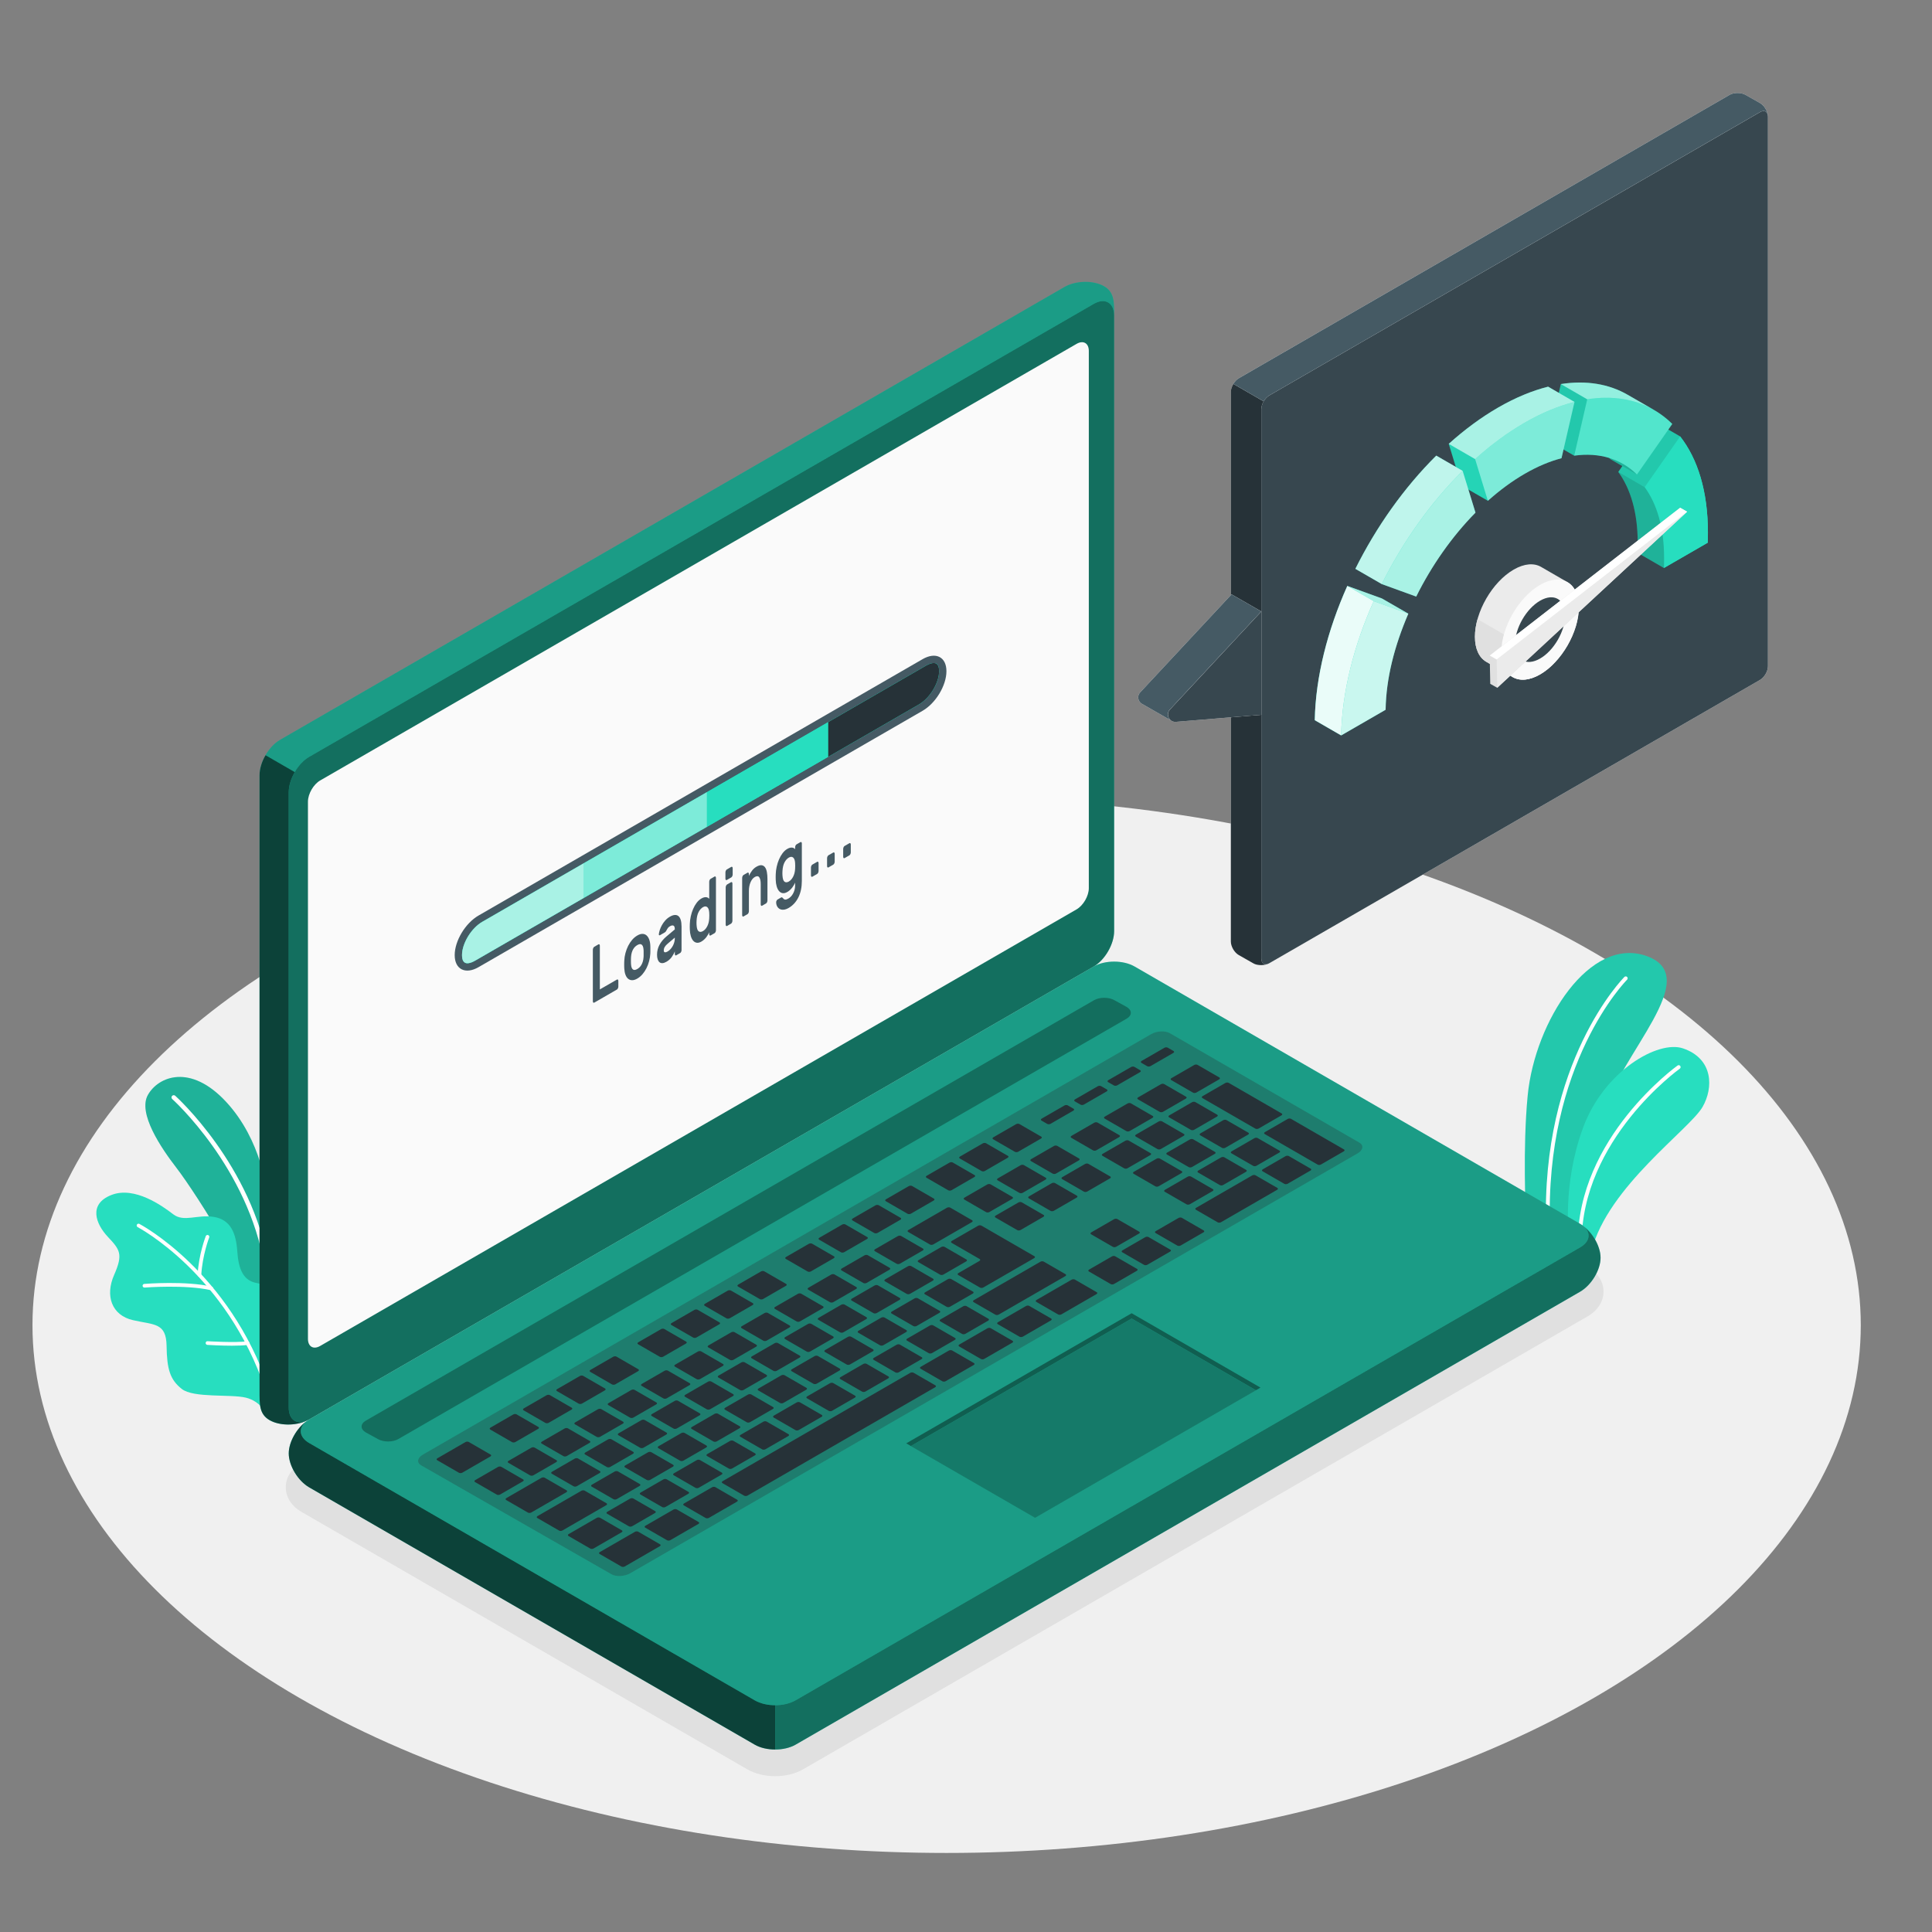 <svg xmlns="http://www.w3.org/2000/svg" xmlns:xlink="http://www.w3.org/1999/xlink" x="0px" y="0px" viewBox="0 0 500 500" style="enable-background:new 0 0 500 500;" xml:space="preserve"><rect x="0" y="0" width="500" height="500" fill="#808080" stroke="none"/><g id="Floor">	<ellipse id="Floor_3_" style="fill:#F0F0F0;" cx="244.986" cy="342.952" rx="236.581" ry="136.59"></ellipse></g><g id="Shadow">	<path id="Shadow_5_" style="fill:#E0E0E0;" d="M200.614,459.679c-2.67,0-5.239-0.636-7.233-1.788L78.087,391.315  c-2.626-1.516-4.13-3.853-4.13-6.413c0-2.56,1.504-4.898,4.13-6.413l203.017-117.212c1.996-1.151,4.564-1.785,7.233-1.785  s5.237,0.634,7.233,1.784l115.293,66.578c2.624,1.517,4.13,3.853,4.13,6.413c0,2.56-1.506,4.897-4.13,6.413L207.845,457.892  C205.853,459.043,203.283,459.679,200.614,459.679z"></path></g><g id="Plants">	<g id="Plants_8_">		<g id="XMLID_759_">			<path id="XMLID_763_" style="fill:#27DEBF;" d="M406.138,320.23l-11.25-5.953c0,0-0.854-17.199,0.485-30.829    c1.882-19.153,16.125-41.393,30.881-35.98c14.757,5.412-6.766,24.918-11.557,41.164    C409.907,304.877,406.138,320.23,406.138,320.23z"></path>			<path id="XMLID_761_" style="opacity:0.1;" d="M406.138,320.23l-11.25-5.953c0,0-0.854-17.199,0.485-30.829    c1.882-19.153,16.125-41.393,30.881-35.98c14.757,5.412-6.766,24.918-11.557,41.164    C409.907,304.877,406.138,320.23,406.138,320.23z"></path>			<path id="XMLID_760_" style="fill:#FFFFFF;" d="M400.639,318.232c0.006,0,0.011,0,0.017,0c0.274-0.009,0.49-0.239,0.48-0.514    c-1.444-42.559,19.742-63.967,19.956-64.177c0.196-0.194,0.198-0.508,0.005-0.704c-0.195-0.196-0.51-0.198-0.704-0.005    c-0.218,0.215-21.71,21.93-20.253,64.92C400.151,318.021,400.372,318.232,400.639,318.232z"></path>		</g>		<g id="XMLID_741_">			<path id="XMLID_758_" style="fill:#27DEBF;" d="M411.913,323.626l-5.848-3.376c0,0-1.84-13.547,3.63-28.393    c5.42-14.708,19.423-22.727,25.868-20.535c7.868,2.676,7.916,10.207,5.052,15.16    C437.241,292.319,416.161,307.087,411.913,323.626z"></path>			<path id="XMLID_754_" style="fill:#FFFFFF;" d="M408.828,322.342h0.002c0.274-0.001,0.497-0.225,0.495-0.5    c-0.116-26.909,25.15-45.095,25.406-45.276c0.224-0.159,0.277-0.469,0.118-0.693c-0.157-0.223-0.466-0.279-0.693-0.118    c-0.259,0.183-25.944,18.672-25.826,46.092C408.332,322.121,408.554,322.342,408.828,322.342z"></path>		</g>	</g>	<g id="Plants_1_">		<g id="XMLID_712_">			<g id="XMLID_714_">				<path id="XMLID_734_" style="fill:#27DEBF;" d="M69.021,331.899v-23.438c0,0-1.199-13.228-10.465-23.258     c-9.266-10.031-17.566-6.619-20.268-1.858c-2.702,4.761,3.446,13.798,7.373,18.883c4.726,6.122,23.36,34.548,23.36,47.278     V331.899z"></path>			</g>			<g id="XMLID_756_" style="opacity:0.2;">				<path id="XMLID_879_" d="M69.021,331.899v-23.438c0,0-1.199-13.228-10.465-23.258c-9.266-10.031-17.566-6.619-20.268-1.858     c-2.702,4.761,3.446,13.798,7.373,18.883c4.726,6.122,23.36,34.548,23.36,47.278V331.899z"></path>			</g>			<g id="XMLID_713_">				<path id="XMLID_732_" style="fill:#FFFFFF;" d="M69.021,328.196c-0.276,0-0.52-0.2-0.567-0.481     c-4.227-25.561-23.679-43.103-23.875-43.277c-0.238-0.211-0.259-0.575-0.048-0.812c0.21-0.238,0.575-0.257,0.812-0.048     c0.199,0.177,19.952,17.977,24.246,43.949c0.052,0.313-0.16,0.61-0.473,0.662C69.083,328.193,69.051,328.196,69.021,328.196z"></path>			</g>		</g>		<g id="XMLID_705_">			<g id="XMLID_711_">				<path id="XMLID_728_" style="fill:#27DEBF;" d="M69.121,334.974c0,0,0.767-2.329-2.655-2.919     c-3.422-0.59-4.736-3.438-5.057-8.212c-0.321-4.774-1.762-8.202-6.055-8.906c-4.293-0.705-7.748,1.456-10.538-0.693     c-2.79-2.149-9.997-7.344-16.001-4.978c-6.004,2.365-4.036,7.491-0.913,10.817s4.028,4.445,1.638,9.852     c-2.39,5.406-0.649,10.457,4.874,11.721c5.524,1.264,8.611,0.617,8.697,6.679c0.086,6.062,0.923,8.76,3.948,11.133     c3.025,2.373,12.549,1.305,16.507,2.227s5.554,4.452,5.554,4.452V334.974z"></path>			</g>			<g id="XMLID_710_">				<path id="XMLID_725_" style="fill:#FFFFFF;" d="M69.122,359.94c-0.198,0-0.383-0.125-0.45-0.324     c-10.055-29.855-32.811-41.914-33.039-42.031c-0.233-0.12-0.324-0.407-0.204-0.64c0.119-0.233,0.406-0.326,0.639-0.204     c0.232,0.12,23.321,12.337,33.503,42.573c0.084,0.248-0.05,0.517-0.298,0.601C69.223,359.931,69.173,359.94,69.122,359.94z"></path>			</g>			<g id="XMLID_709_">				<path id="XMLID_723_" style="fill:#FFFFFF;" d="M54.698,333.915c-0.035,0-0.07-0.004-0.106-0.012     c-6.564-1.5-17.072-0.689-17.177-0.682c-0.264,0.02-0.49-0.173-0.511-0.435c-0.021-0.261,0.174-0.49,0.436-0.511     c0.436-0.036,10.758-0.83,17.464,0.703c0.256,0.058,0.415,0.312,0.357,0.568C55.111,333.766,54.915,333.915,54.698,333.915z"></path>			</g>			<g id="XMLID_707_">				<path id="XMLID_720_" style="fill:#FFFFFF;" d="M60.051,348.264c-3,0-6.183-0.196-6.384-0.209     c-0.261-0.017-0.46-0.242-0.444-0.503c0.016-0.262,0.24-0.473,0.503-0.444c0.073,0.004,7.408,0.455,10.269,0.005     c0.261-0.038,0.502,0.136,0.543,0.395c0.041,0.259-0.136,0.503-0.395,0.543C63.128,348.211,61.614,348.264,60.051,348.264z"></path>			</g>			<g id="XMLID_706_">				<path id="XMLID_718_" style="fill:#FFFFFF;" d="M51.616,330.408c-0.009,0-0.018,0-0.027-0.001     c-0.262-0.014-0.462-0.238-0.447-0.5c0.292-5.266,2.039-9.807,2.113-9.998c0.095-0.244,0.371-0.367,0.614-0.27     c0.244,0.095,0.365,0.37,0.27,0.615c-0.018,0.045-1.766,4.596-2.05,9.705C52.076,330.212,51.866,330.408,51.616,330.408z"></path>			</g>		</g>	</g></g><g id="Device">	<g id="Laptop_2_">		<path id="XMLID_1293_" style="fill:#27DEBF;" d="M74.729,376.138c0,3.168,2.371,7.105,5.296,8.793l115.292,66.577   c2.924,1.689,7.666,1.689,10.591,0l203.016-117.212c2.924-1.688,5.296-5.625,5.296-8.794c0-3.168-2.371-7.105-5.295-8.794   l-115.293-66.577c-2.924-1.689-7.666-1.689-10.591,0L80.024,367.345C77.1,369.033,74.729,372.97,74.729,376.138z"></path>		<path id="XMLID_731_" style="opacity:0.5;" d="M414.224,325.504c0,3.171-2.373,7.101-5.297,8.791L205.906,451.513   c-1.462,0.835-3.38,1.263-5.288,1.263v-11.468c1.908,0,3.826-0.427,5.288-1.272l203.021-117.208   c2.561-1.476,2.881-3.761,0.96-5.441C412.348,319.298,414.224,322.693,414.224,325.504z"></path>		<path id="XMLID_1288_" style="opacity:0.3;" d="M80.024,373.459l115.293,66.577c2.924,1.689,7.666,1.689,10.591,0l203.017-117.212   c2.925-1.688,2.925-4.426,0-6.115l-115.293-66.577c-2.924-1.689-7.666-1.689-10.591,0L80.024,367.345   C77.1,369.033,77.1,371.771,80.024,373.459z"></path>		<path id="XMLID_1292_" style="opacity:0.7;" d="M200.615,441.313v11.459c-1.92,0-3.84-0.416-5.295-1.26l-115.297-66.58   c-2.923-1.688-5.295-5.626-5.295-8.793c0-2.972,2.091-6.616,4.757-8.451c-2.373,1.7-2.189,4.195,0.538,5.772l115.297,66.58   C196.775,440.885,198.695,441.313,200.615,441.313z"></path>		<path id="XMLID_1291_" style="fill:#27DEBF;" d="M69.762,367.534c-2.743-1.584-2.594-4.259-2.594-7.636l-0.001-159.248   c0-3.377,2.371-7.484,5.295-9.172L275.479,74.267c2.925-1.688,7.52-1.773,10.263-0.189c2.744,1.584,2.595,4.259,2.595,7.636   v159.248c0,3.377-2.371,7.483-5.296,9.172L80.024,367.345C77.1,369.033,72.505,369.118,69.762,367.534z"></path>		<path id="XMLID_726_" style="opacity:0.3;" d="M288.339,81.709c0-3.37-2.373-4.737-5.297-3.057L80.021,195.869   c-1.462,0.845-2.791,2.297-3.741,3.959l-7.557-4.396h-0.009c0.959-1.661,2.288-3.114,3.75-3.959L275.475,74.266   c2.924-1.69,7.519-1.775,10.263-0.19C288.482,75.661,288.339,78.339,288.339,81.709z"></path>		<path id="XMLID_1289_" style="opacity:0.5;" d="M74.729,205.04v159.248c0,3.377,2.371,4.746,5.295,3.057l203.018-117.212   c2.925-1.689,5.296-5.795,5.296-9.172V81.713c0-3.377-2.371-4.746-5.296-3.057L80.024,195.868   C77.1,197.556,74.729,201.663,74.729,205.04z"></path>		<path id="XMLID_1290_" style="opacity:0.7;" d="M79.399,367.664c-2.923,1.37-7.081,1.345-9.637-0.135   c-2.739-1.577-2.592-4.254-2.592-7.629V200.646c0-1.688,0.587-3.559,1.553-5.21l7.557,4.376v0.012   c-0.954,1.663-1.553,3.522-1.553,5.21v159.254C74.728,367.419,76.77,368.826,79.399,367.664z"></path>		<path id="XMLID_1287_" style="fill:#FAFAFA;" d="M82.873,201.976L278.608,88.998c1.755-1.013,3.177-0.192,3.177,1.835v139.014   c0,2.026-1.423,4.49-3.177,5.503L82.873,348.326c-1.755,1.013-3.177,0.192-3.177-1.835V207.479   C79.696,205.453,81.118,202.989,82.873,201.976z"></path>		<g id="XMLID_672_">			<g id="XMLID_552_">				<path id="XMLID_549_" style="fill:#455A64;" d="M123.842,236.941l114.928-66.354c3.406-1.966,6.166-0.569,6.166,3.12     s-2.761,8.274-6.166,10.24l-114.927,66.352c-3.406,1.966-6.167,0.57-6.167-3.119     C117.676,243.491,120.437,238.907,123.842,236.941z"></path>				<path id="XMLID_607_" style="fill:#27DEBF;" d="M243.036,173.711c0,3.019-2.383,6.959-5.212,8.592l-23.478,13.557     l-91.452,52.794c-0.911,0.532-1.566,0.636-1.946,0.636c-0.911,0-1.376-0.712-1.376-2.108c0-3.029,2.392-6.968,5.221-8.601     l89.553-51.702l25.377-14.649c0.911-0.522,1.557-0.636,1.946-0.636C242.58,171.594,243.036,172.306,243.036,173.711z"></path>				<path id="XMLID_559_" style="fill:#27DEBF;" d="M243.036,173.711c0,3.019-2.383,6.959-5.212,8.592l-23.478,13.557     l-91.452,52.794c-0.911,0.532-1.566,0.636-1.946,0.636c-0.911,0-1.376-0.712-1.376-2.108c0-3.029,2.392-6.968,5.221-8.601     l89.553-51.702l25.377-14.649c0.911-0.522,1.557-0.636,1.946-0.636C242.58,171.594,243.036,172.306,243.036,173.711z"></path>				<path id="XMLID_605_" style="fill:#263238;" d="M243.036,173.711c0,3.019-2.383,6.959-5.212,8.592l-23.478,13.557v-8.981     l25.377-14.649c0.911-0.522,1.557-0.636,1.946-0.636C242.58,171.594,243.036,172.306,243.036,173.711z"></path>				<path id="XMLID_599_" style="opacity:0.6;fill:#FFFFFF;" d="M151.074,223.408l-26.281,15.173     c-2.829,1.633-5.221,5.573-5.221,8.601c0,1.396,0.465,2.108,1.376,2.108c0.38,0,1.035-0.105,1.946-0.636l28.18-16.268V223.408z"></path>				<polygon id="XMLID_606_" style="opacity:0.4;fill:#FFFFFF;" points="151.077,232.384 182.929,213.996 182.929,205.017      151.077,223.406     "></polygon>			</g>			<g id="XMLID_551_">				<path id="XMLID_556_" style="fill:#455A64;" d="M159.665,253.51c0.097-0.056,0.183-0.05,0.254,0.019     c0.071,0.069,0.108,0.179,0.108,0.33v1.466c0,0.151-0.036,0.303-0.108,0.454c-0.071,0.151-0.157,0.255-0.254,0.312l-5.873,3.391     c-0.098,0.056-0.184,0.051-0.255-0.018c-0.071-0.07-0.107-0.18-0.107-0.331v-13.336c0-0.151,0.035-0.302,0.107-0.453     c0.071-0.152,0.157-0.256,0.255-0.313l1.087-0.628c0.097-0.056,0.183-0.05,0.254,0.018c0.071,0.069,0.107,0.179,0.107,0.33     v11.313L159.665,253.51z"></path>				<path id="XMLID_561_" style="fill:#455A64;" d="M164.934,242.108c0.491-0.285,0.935-0.425,1.334-0.419     c0.398,0.004,0.742,0.128,1.033,0.373c0.289,0.246,0.522,0.593,0.696,1.044c0.174,0.45,0.275,0.982,0.302,1.6     c0.009,0.119,0.014,0.274,0.014,0.467c0,0.193,0,0.385,0,0.578c0,0.193,0,0.382,0,0.567c0,0.186-0.005,0.344-0.014,0.472     c-0.036,0.654-0.139,1.306-0.309,1.954c-0.17,0.649-0.4,1.26-0.69,1.834c-0.291,0.573-0.635,1.092-1.033,1.556     c-0.399,0.464-0.843,0.837-1.334,1.122c-0.491,0.284-0.936,0.423-1.334,0.418c-0.398-0.004-0.742-0.125-1.033-0.364     c-0.29-0.238-0.521-0.583-0.69-1.036c-0.171-0.451-0.273-0.985-0.309-1.597c-0.008-0.119-0.016-0.269-0.02-0.452     c-0.005-0.184-0.007-0.371-0.007-0.564s0.002-0.386,0.007-0.582c0.005-0.195,0.012-0.358,0.02-0.486     c0.027-0.649,0.128-1.298,0.302-1.95c0.174-0.652,0.406-1.267,0.696-1.848c0.291-0.58,0.635-1.102,1.033-1.565     C163.997,242.765,164.442,242.392,164.934,242.108z M166.556,245.816c-0.027-0.411-0.092-0.728-0.195-0.951     c-0.103-0.223-0.23-0.372-0.382-0.45c-0.152-0.078-0.317-0.096-0.496-0.055c-0.179,0.042-0.363,0.116-0.55,0.225     c-0.187,0.108-0.371,0.245-0.55,0.41c-0.179,0.165-0.344,0.374-0.496,0.627c-0.152,0.254-0.279,0.551-0.382,0.892     c-0.103,0.341-0.168,0.733-0.195,1.176c-0.008,0.115-0.016,0.256-0.019,0.424c-0.006,0.168-0.007,0.342-0.007,0.52     c0,0.18,0.002,0.353,0.007,0.523c0.004,0.169,0.011,0.299,0.019,0.391c0.027,0.411,0.092,0.727,0.195,0.951     c0.103,0.222,0.23,0.373,0.382,0.449c0.152,0.078,0.317,0.096,0.496,0.056c0.179-0.043,0.363-0.117,0.55-0.224     c0.187-0.109,0.371-0.247,0.55-0.411c0.179-0.166,0.344-0.376,0.496-0.628c0.152-0.252,0.279-0.55,0.382-0.891     c0.103-0.342,0.168-0.733,0.195-1.176c0.008-0.101,0.014-0.238,0.014-0.411c0-0.172,0-0.347,0-0.527c0-0.178,0-0.35,0-0.516     C166.57,246.056,166.564,245.92,166.556,245.816z"></path>				<path id="XMLID_610_" style="fill:#455A64;" d="M170.511,241.737c0.036-0.311,0.119-0.668,0.247-1.073     c0.13-0.404,0.313-0.82,0.551-1.246c0.236-0.426,0.527-0.831,0.871-1.215c0.345-0.385,0.744-0.709,1.201-0.972     c0.456-0.263,0.867-0.408,1.233-0.433c0.367-0.027,0.682,0.063,0.946,0.269c0.264,0.206,0.467,0.539,0.61,1.001     c0.143,0.461,0.215,1.042,0.215,1.744v6.068c0,0.152-0.036,0.303-0.107,0.454c-0.071,0.152-0.157,0.256-0.255,0.313     l-1.019,0.589c-0.098,0.057-0.184,0.051-0.255-0.019c-0.071-0.069-0.107-0.179-0.107-0.33v-0.681     c-0.188,0.508-0.459,1.004-0.812,1.49c-0.353,0.486-0.802,0.887-1.347,1.202c-0.385,0.223-0.729,0.341-1.033,0.36     c-0.303,0.017-0.558-0.059-0.764-0.23c-0.206-0.171-0.364-0.42-0.476-0.747c-0.112-0.328-0.168-0.726-0.168-1.194     c0-0.949,0.219-1.819,0.657-2.609c0.438-0.788,1.023-1.492,1.756-2.108l2.186-1.839c0-0.565-0.121-0.893-0.363-0.989     c-0.242-0.094-0.541-0.038-0.898,0.168c-0.223,0.129-0.398,0.278-0.523,0.446c-0.125,0.168-0.247,0.369-0.362,0.601     c-0.081,0.157-0.155,0.274-0.222,0.355c-0.067,0.08-0.141,0.143-0.221,0.189l-1.247,0.72c-0.09,0.052-0.166,0.054-0.228,0.007     C170.516,241.981,170.493,241.884,170.511,241.737z M172.75,246.265c0.304-0.176,0.574-0.398,0.811-0.666     c0.236-0.267,0.436-0.557,0.596-0.871c0.161-0.312,0.282-0.63,0.363-0.952c0.081-0.321,0.121-0.626,0.121-0.916v-0.207     l-1.824,1.549c-0.367,0.308-0.63,0.601-0.792,0.879c-0.16,0.28-0.241,0.577-0.241,0.894c0,0.289,0.095,0.447,0.288,0.473     C172.265,246.477,172.491,246.414,172.75,246.265z"></path>				<path id="XMLID_627_" style="fill:#455A64;" d="M181.518,232.532c0.277-0.16,0.525-0.261,0.745-0.305     c0.219-0.044,0.411-0.052,0.577-0.023c0.165,0.028,0.306,0.081,0.422,0.158c0.117,0.077,0.209,0.157,0.282,0.24v-4.397     c0-0.151,0.035-0.302,0.107-0.454c0.071-0.151,0.157-0.255,0.256-0.313l1.019-0.588c0.097-0.057,0.183-0.05,0.254,0.018     c0.071,0.069,0.107,0.179,0.107,0.33v13.542c0,0.152-0.036,0.303-0.107,0.454c-0.071,0.152-0.157,0.256-0.254,0.312     l-1.019,0.589c-0.099,0.056-0.184,0.051-0.256-0.019c-0.071-0.069-0.107-0.179-0.107-0.33v-0.475     c-0.072,0.165-0.165,0.353-0.282,0.566c-0.116,0.211-0.257,0.426-0.422,0.645c-0.166,0.221-0.358,0.434-0.577,0.643     c-0.22,0.209-0.467,0.393-0.745,0.553c-0.447,0.259-0.851,0.357-1.213,0.298c-0.362-0.059-0.671-0.239-0.925-0.539     c-0.256-0.3-0.456-0.699-0.604-1.2c-0.148-0.499-0.231-1.061-0.249-1.684c-0.009-0.202-0.014-0.439-0.014-0.714     c0-0.275,0.005-0.519,0.014-0.73c0.018-0.643,0.1-1.3,0.249-1.971c0.147-0.67,0.348-1.302,0.604-1.897     c0.254-0.594,0.563-1.13,0.925-1.608C180.667,233.158,181.072,232.79,181.518,232.532z M180.272,238.247     c-0.026,0.401-0.026,0.787,0,1.156c0.054,0.864,0.232,1.404,0.537,1.62c0.303,0.217,0.675,0.199,1.113-0.054     c0.438-0.252,0.807-0.665,1.106-1.237c0.299-0.572,0.472-1.242,0.516-2.011c0.018-0.217,0.027-0.484,0.027-0.8     c0-0.316-0.009-0.573-0.027-0.769c-0.045-0.69-0.217-1.155-0.516-1.395c-0.299-0.24-0.668-0.233-1.106,0.019     c-0.438,0.253-0.809,0.663-1.113,1.231C180.503,236.576,180.325,237.323,180.272,238.247z"></path>				<path id="XMLID_631_" style="fill:#455A64;" d="M189.255,224.35c0.098-0.057,0.184-0.05,0.255,0.018     c0.071,0.069,0.108,0.179,0.108,0.33v1.61c0,0.152-0.036,0.304-0.108,0.454c-0.071,0.152-0.157,0.255-0.255,0.312l-1.152,0.666     c-0.099,0.057-0.185,0.051-0.256-0.018c-0.071-0.068-0.107-0.178-0.107-0.331v-1.61c0-0.151,0.035-0.302,0.107-0.454     c0.071-0.151,0.157-0.256,0.256-0.313L189.255,224.35z M189.55,238.279c0,0.151-0.035,0.302-0.107,0.454     c-0.072,0.152-0.157,0.255-0.256,0.313l-1.019,0.588c-0.097,0.057-0.183,0.051-0.254-0.018c-0.071-0.069-0.108-0.179-0.108-0.33     v-9.62c0-0.151,0.036-0.303,0.108-0.454c0.071-0.152,0.157-0.255,0.254-0.312l1.019-0.588c0.099-0.057,0.184-0.051,0.256,0.018     c0.071,0.069,0.107,0.179,0.107,0.331V238.279z"></path>				<path id="XMLID_634_" style="fill:#455A64;" d="M198.614,233.046c0,0.151-0.036,0.303-0.108,0.454     c-0.071,0.152-0.156,0.255-0.254,0.312l-1.019,0.588c-0.099,0.057-0.184,0.051-0.255-0.018c-0.072-0.069-0.108-0.179-0.108-0.33     v-5.244c0-0.825-0.125-1.414-0.375-1.764c-0.25-0.351-0.635-0.377-1.153-0.078c-0.473,0.273-0.846,0.737-1.119,1.39     c-0.273,0.653-0.409,1.393-0.409,2.218v5.244c0,0.151-0.036,0.302-0.108,0.454c-0.072,0.152-0.157,0.255-0.255,0.312     l-1.019,0.588c-0.098,0.057-0.183,0.051-0.255-0.018c-0.071-0.069-0.107-0.179-0.107-0.33v-9.62     c0-0.151,0.036-0.303,0.107-0.454c0.072-0.151,0.157-0.255,0.255-0.312l1.019-0.588c0.098-0.057,0.183-0.051,0.255,0.018     c0.071,0.069,0.108,0.179,0.108,0.331v0.475c0.233-0.492,0.504-0.945,0.818-1.36c0.312-0.415,0.684-0.746,1.112-0.994     c0.545-0.315,1.001-0.447,1.368-0.397c0.367,0.05,0.662,0.231,0.885,0.542c0.223,0.311,0.382,0.732,0.476,1.262     c0.094,0.532,0.142,1.12,0.142,1.766V233.046z"></path>				<path id="XMLID_636_" style="fill:#455A64;" d="M204.11,232.494c0.188-0.108,0.38-0.265,0.577-0.467     c0.197-0.204,0.376-0.448,0.537-0.733c0.16-0.286,0.293-0.606,0.396-0.961c0.102-0.355,0.154-0.732,0.154-1.131v-0.764     c-0.072,0.165-0.166,0.353-0.282,0.565c-0.117,0.212-0.257,0.426-0.423,0.646c-0.165,0.22-0.357,0.433-0.576,0.643     c-0.22,0.209-0.467,0.394-0.744,0.554c-0.448,0.258-0.851,0.357-1.214,0.297c-0.362-0.059-0.67-0.239-0.924-0.539     c-0.256-0.3-0.456-0.7-0.605-1.2c-0.147-0.5-0.23-1.061-0.248-1.684c-0.009-0.202-0.014-0.439-0.014-0.714     c0-0.275,0.005-0.519,0.014-0.73c0.018-0.643,0.1-1.3,0.248-1.97c0.148-0.67,0.349-1.302,0.605-1.897     c0.254-0.594,0.563-1.13,0.924-1.608c0.363-0.477,0.766-0.845,1.214-1.103c0.277-0.16,0.525-0.262,0.744-0.306     c0.219-0.044,0.411-0.052,0.576-0.023c0.166,0.028,0.306,0.081,0.423,0.159c0.116,0.077,0.21,0.157,0.282,0.24v-0.475     c0-0.151,0.035-0.302,0.107-0.454s0.157-0.255,0.255-0.312l1.019-0.588c0.098-0.057,0.184-0.051,0.255,0.018     c0.071,0.069,0.107,0.179,0.107,0.33v9.682c0,1.665-0.302,3.095-0.906,4.29c-0.603,1.195-1.436,2.099-2.5,2.714     c-0.456,0.263-0.878,0.413-1.266,0.452c-0.388,0.039-0.727-0.014-1.012-0.159c-0.286-0.145-0.514-0.363-0.684-0.657     c-0.17-0.294-0.263-0.643-0.281-1.046c-0.009-0.146,0.024-0.296,0.1-0.45c0.075-0.154,0.163-0.259,0.261-0.316l0.911-0.526     c0.125-0.072,0.233-0.07,0.323,0.011c0.089,0.078,0.165,0.155,0.227,0.229c0.116,0.167,0.275,0.268,0.477,0.304     C203.367,232.848,203.682,232.742,204.11,232.494z M202.502,225.413c-0.027,0.401-0.027,0.787,0,1.156     c0.054,0.864,0.232,1.404,0.536,1.62c0.304,0.217,0.676,0.199,1.113-0.054c0.438-0.253,0.807-0.665,1.106-1.238     c0.299-0.572,0.471-1.242,0.516-2.011c0.018-0.217,0.026-0.484,0.026-0.8c0-0.316-0.008-0.573-0.026-0.769     c-0.046-0.69-0.217-1.155-0.516-1.395c-0.299-0.24-0.669-0.233-1.106,0.02c-0.438,0.253-0.809,0.663-1.113,1.231     C202.734,223.742,202.556,224.488,202.502,225.413z"></path>				<path id="XMLID_654_" style="fill:#455A64;" d="M211.486,223.035c0.097-0.057,0.183-0.051,0.254,0.018     c0.071,0.069,0.108,0.179,0.108,0.33v2.023c0,0.151-0.036,0.303-0.108,0.454c-0.071,0.152-0.157,0.255-0.254,0.312l-1.247,0.72     c-0.099,0.057-0.184,0.051-0.256-0.018c-0.071-0.069-0.107-0.179-0.107-0.331v-2.023c0-0.151,0.035-0.302,0.107-0.454     c0.072-0.152,0.157-0.255,0.256-0.312L211.486,223.035z"></path>				<path id="XMLID_656_" style="fill:#455A64;" d="M215.655,220.627c0.098-0.057,0.183-0.051,0.255,0.018     c0.071,0.069,0.107,0.179,0.107,0.33v2.023c0,0.151-0.036,0.303-0.107,0.454c-0.072,0.152-0.157,0.255-0.255,0.312l-1.247,0.72     c-0.098,0.057-0.184,0.051-0.255-0.018c-0.071-0.069-0.107-0.179-0.107-0.331v-2.023c0-0.151,0.035-0.302,0.107-0.454     c0.071-0.152,0.157-0.255,0.255-0.313L215.655,220.627z"></path>				<path id="XMLID_660_" style="fill:#455A64;" d="M219.824,218.22c0.098-0.057,0.184-0.051,0.255,0.018     c0.071,0.069,0.107,0.179,0.107,0.33v2.023c0,0.151-0.036,0.303-0.107,0.454c-0.071,0.152-0.157,0.256-0.255,0.312l-1.247,0.72     c-0.098,0.057-0.184,0.051-0.255-0.018c-0.071-0.069-0.107-0.179-0.107-0.33v-2.023c0-0.151,0.035-0.302,0.107-0.454     c0.071-0.152,0.157-0.255,0.255-0.312L219.824,218.22z"></path>			</g>		</g>		<path id="XMLID_1285_" style="opacity:0.3;" d="M94.679,367.657l188.444-108.797c1.462-0.844,3.833-0.844,5.296,0l3.138,1.724   c1.462,0.844,1.462,2.213,0,3.057l-188.472,108.78c-1.462,0.844-3.833,0.844-5.296,0l-3.109-1.706   C93.216,369.871,93.216,368.502,94.679,367.657z"></path>		<g id="XMLID_1597_">			<path id="XMLID_1284_" style="opacity:0.3;fill:#263238;" d="M109.459,376.446l188.442-108.798    c1.462-0.844,3.629-0.962,4.838-0.264l49.049,28.32c1.21,0.698,1.005,1.949-0.457,2.793l-188.223,108.65    c-1.462,0.844-3.631,0.966-4.844,0.272l-49.257-28.187C107.795,378.538,107.997,377.291,109.459,376.446z"></path>			<path id="XMLID_1172_" style="fill:#263238;" d="M272.747,313.345l5.9-3.406c0.251-0.145,0.273-0.367,0.051-0.495l-5.645-3.259    c-0.223-0.129-0.607-0.115-0.857,0.029l-5.9,3.407c-0.251,0.145-0.273,0.366-0.05,0.495l5.644,3.259    C272.112,313.503,272.496,313.49,272.747,313.345z M264.132,301.559l-5.9,3.406c-0.25,0.145-0.273,0.366-0.05,0.495l5.645,3.259    c0.223,0.129,0.607,0.115,0.857-0.029l5.9-3.407c0.251-0.145,0.274-0.366,0.051-0.494l-5.645-3.259    C264.766,301.401,264.383,301.414,264.132,301.559z M245.07,312.564l-9.985,5.765c-0.251,0.144-0.273,0.366-0.051,0.494    l5.645,3.259c0.223,0.129,0.607,0.115,0.857-0.029l9.985-5.764c0.251-0.145,0.273-0.366,0.051-0.495l-5.644-3.259    C245.704,312.406,245.321,312.419,245.07,312.564z M255.509,306.537l-5.9,3.407c-0.25,0.144-0.273,0.366-0.05,0.494l5.645,3.259    c0.222,0.129,0.606,0.115,0.856-0.029l5.9-3.406c0.251-0.145,0.274-0.366,0.051-0.495l-5.645-3.259    C256.143,306.379,255.759,306.392,255.509,306.537z M232.362,319.901l-5.9,3.406c-0.251,0.145-0.273,0.366-0.051,0.495    l5.645,3.259c0.222,0.129,0.606,0.115,0.857-0.029l5.9-3.407c0.25-0.145,0.273-0.366,0.05-0.494l-5.644-3.259    C232.996,319.743,232.613,319.756,232.362,319.901z M223.739,324.88l-5.9,3.406c-0.251,0.145-0.273,0.366-0.051,0.495    l5.645,3.259c0.223,0.129,0.606,0.116,0.857-0.029l5.9-3.406c0.251-0.145,0.273-0.366,0.051-0.495l-5.645-3.259    C224.373,324.722,223.99,324.735,223.739,324.88z M245.864,338.177l5.9-3.407c0.25-0.144,0.273-0.366,0.05-0.494l-5.644-3.259    c-0.223-0.129-0.607-0.115-0.857,0.029l-5.9,3.406c-0.251,0.145-0.274,0.366-0.051,0.495l5.645,3.259    C245.229,338.336,245.613,338.322,245.864,338.177z M237.24,343.156l5.9-3.406c0.251-0.145,0.273-0.366,0.05-0.495l-5.644-3.259    c-0.223-0.129-0.606-0.116-0.857,0.029l-5.9,3.407c-0.251,0.145-0.273,0.367-0.051,0.495l5.645,3.259    C236.606,343.314,236.99,343.301,237.24,343.156z M228.617,348.135l5.9-3.407c0.251-0.145,0.273-0.366,0.05-0.494l-5.644-3.259    c-0.223-0.129-0.607-0.115-0.857,0.029l-5.9,3.406c-0.251,0.145-0.273,0.366-0.05,0.495l5.644,3.259    C227.983,348.293,228.366,348.279,228.617,348.135z M219.993,353.113l5.9-3.406c0.251-0.145,0.273-0.366,0.05-0.495l-5.644-3.259    c-0.223-0.129-0.606-0.116-0.857,0.029l-5.9,3.406c-0.251,0.145-0.273,0.366-0.051,0.495l5.645,3.259    C219.359,353.271,219.743,353.258,219.993,353.113z M264.124,318.324l5.9-3.407c0.25-0.144,0.273-0.366,0.051-0.495l-5.645-3.259    c-0.222-0.129-0.606-0.115-0.857,0.029l-5.9,3.406c-0.251,0.145-0.274,0.367-0.051,0.495l5.645,3.259    C263.489,318.482,263.873,318.468,264.124,318.324z M254.487,333.199l13.162-7.599c0.251-0.145,0.273-0.366,0.05-0.495    l-13.708-7.914c-0.223-0.129-0.606-0.115-0.857,0.029l-6.808,3.93c-0.251,0.145-0.273,0.366-0.051,0.495l7.258,4.19    c0.223,0.128,0.2,0.35-0.051,0.495l-5.446,3.145c-0.251,0.145-0.274,0.366-0.051,0.494l5.645,3.259    C253.852,333.357,254.236,333.343,254.487,333.199z M215.116,329.858l-5.9,3.407c-0.251,0.145-0.273,0.366-0.05,0.494    l5.644,3.259c0.223,0.129,0.606,0.115,0.857-0.029l5.9-3.406c0.251-0.145,0.273-0.366,0.05-0.495l-5.644-3.259    C215.75,329.7,215.366,329.714,215.116,329.858z M206.492,334.837l-5.9,3.406c-0.251,0.145-0.273,0.367-0.051,0.495l5.644,3.259    c0.223,0.129,0.607,0.115,0.857-0.029l5.9-3.407c0.251-0.145,0.273-0.367,0.051-0.495l-5.645-3.259    C207.126,334.679,206.743,334.693,206.492,334.837z M158.773,387.994c0.223,0.129,0.606,0.115,0.857-0.029l5.9-3.407    c0.25-0.145,0.273-0.367,0.05-0.495l-5.645-3.259c-0.223-0.128-0.607-0.115-0.857,0.029l-5.9,3.406    c-0.251,0.145-0.273,0.366-0.051,0.495L158.773,387.994z M137.506,374.666l-5.9,3.406c-0.251,0.145-0.273,0.366-0.051,0.495    l5.645,3.259c0.223,0.129,0.606,0.116,0.857-0.029l5.9-3.406c0.251-0.145,0.273-0.366,0.05-0.495l-5.645-3.259    C138.14,374.509,137.757,374.521,137.506,374.666z M148.44,384.648c0.223,0.129,0.607,0.115,0.857-0.029l5.9-3.407    c0.251-0.145,0.273-0.366,0.05-0.494l-5.644-3.259c-0.223-0.129-0.606-0.115-0.857,0.029l-5.9,3.406    c-0.251,0.145-0.273,0.366-0.051,0.495L148.44,384.648z M172.233,389.999l5.9-3.406c0.251-0.145,0.273-0.366,0.051-0.495    l-5.645-3.259c-0.223-0.128-0.607-0.115-0.857,0.03l-5.9,3.406c-0.25,0.144-0.273,0.366-0.05,0.495l5.645,3.259    C171.598,390.157,171.982,390.144,172.233,389.999z M162.753,395.007c0.222,0.129,0.606,0.116,0.857-0.029l5.9-3.407    c0.251-0.145,0.273-0.366,0.051-0.494l-5.645-3.259c-0.223-0.129-0.606-0.115-0.857,0.029l-5.9,3.407    c-0.25,0.145-0.273,0.366-0.05,0.494L162.753,395.007z M146.129,369.688l-5.9,3.406c-0.251,0.145-0.273,0.366-0.05,0.495    l5.644,3.259c0.223,0.129,0.606,0.115,0.857-0.029l5.9-3.407c0.251-0.145,0.273-0.366,0.051-0.494l-5.644-3.259    C146.763,369.53,146.38,369.543,146.129,369.688z M189.245,344.794l-5.9,3.406c-0.25,0.145-0.273,0.366-0.05,0.495l5.644,3.259    c0.223,0.129,0.606,0.116,0.857-0.029l5.9-3.407c0.251-0.144,0.273-0.366,0.051-0.494l-5.645-3.259    C189.88,344.636,189.496,344.65,189.245,344.794z M154.752,364.709l-5.9,3.406c-0.251,0.144-0.273,0.366-0.051,0.494l5.644,3.259    c0.223,0.129,0.606,0.116,0.857-0.029l5.9-3.406c0.251-0.145,0.273-0.366,0.05-0.495l-5.644-3.259    C155.387,364.551,155.003,364.564,154.752,364.709z M197.869,339.815l-5.9,3.407c-0.251,0.144-0.273,0.366-0.05,0.494    l5.644,3.259c0.223,0.129,0.606,0.116,0.857-0.029l5.9-3.406c0.251-0.145,0.273-0.366,0.051-0.495l-5.645-3.259    C198.503,339.658,198.119,339.671,197.869,339.815z M180.622,349.773l-5.9,3.406c-0.251,0.145-0.274,0.366-0.051,0.495    l5.645,3.259c0.222,0.129,0.606,0.116,0.857-0.029l5.9-3.406c0.251-0.145,0.274-0.366,0.051-0.495l-5.645-3.259    C181.257,349.615,180.873,349.628,180.622,349.773z M171.999,354.751l-5.9,3.407c-0.251,0.145-0.274,0.366-0.051,0.494    l5.645,3.259c0.222,0.129,0.606,0.115,0.857-0.029l5.9-3.406c0.25-0.145,0.273-0.367,0.05-0.495l-5.644-3.259    C172.633,354.594,172.249,354.607,171.999,354.751z M163.376,359.73l-5.9,3.406c-0.251,0.145-0.273,0.367-0.051,0.495    l5.645,3.259c0.223,0.129,0.607,0.115,0.857-0.029l5.9-3.407c0.25-0.145,0.273-0.367,0.05-0.495l-5.645-3.258    C164.01,359.573,163.626,359.586,163.376,359.73z M202.747,363.071l5.9-3.407c0.251-0.145,0.273-0.367,0.051-0.495l-5.645-3.259    c-0.223-0.129-0.607-0.115-0.857,0.029l-5.9,3.406c-0.251,0.145-0.273,0.366-0.05,0.495l5.644,3.259    C202.113,363.229,202.496,363.216,202.747,363.071z M283.194,290.553l-5.9,3.407c-0.251,0.145-0.273,0.366-0.051,0.495    l5.645,3.259c0.223,0.129,0.607,0.115,0.857-0.029l5.9-3.406c0.251-0.145,0.273-0.366,0.051-0.495l-5.645-3.259    C283.829,290.395,283.445,290.408,283.194,290.553z M272.755,296.58l-5.9,3.407c-0.251,0.145-0.273,0.366-0.051,0.495    l5.644,3.259c0.223,0.128,0.607,0.115,0.857-0.029l5.9-3.406c0.251-0.145,0.273-0.366,0.051-0.495l-5.645-3.259    C273.39,296.422,273.006,296.435,272.755,296.58z M291.817,285.575l-5.9,3.406c-0.251,0.145-0.273,0.366-0.051,0.495l5.645,3.259    c0.222,0.129,0.606,0.116,0.856-0.029l5.9-3.406c0.251-0.145,0.274-0.367,0.051-0.495l-5.644-3.259    C292.452,285.417,292.069,285.43,291.817,285.575z M244.154,329.853l5.9-3.406c0.251-0.145,0.273-0.366,0.051-0.495l-5.644-3.259    c-0.223-0.129-0.607-0.115-0.857,0.029l-5.9,3.407c-0.251,0.145-0.273,0.366-0.051,0.495l5.645,3.259    C243.52,330.011,243.903,329.998,244.154,329.853z M301.298,280.566c-0.222-0.129-0.607-0.116-0.857,0.029l-5.9,3.406    c-0.251,0.145-0.274,0.366-0.051,0.495l5.645,3.259c0.222,0.129,0.606,0.116,0.857-0.029l5.9-3.407    c0.251-0.145,0.274-0.366,0.051-0.495L301.298,280.566z M211.37,358.092l5.9-3.406c0.251-0.145,0.273-0.366,0.05-0.495    l-5.644-3.259c-0.223-0.129-0.606-0.115-0.857,0.029l-5.9,3.407c-0.251,0.145-0.273,0.366-0.05,0.494l5.644,3.259    C210.736,358.25,211.12,358.237,211.37,358.092z M317.119,297.038l5.9-3.406c0.251-0.145,0.273-0.367,0.051-0.495l-5.645-3.258    c-0.223-0.129-0.606-0.116-0.857,0.029l-5.9,3.406c-0.25,0.145-0.273,0.367-0.051,0.495l5.645,3.259    C316.485,297.196,316.868,297.183,317.119,297.038z M300.432,297.361l5.9-3.407c0.25-0.144,0.273-0.366,0.05-0.494l-5.645-3.259    c-0.222-0.129-0.606-0.115-0.856,0.029l-5.9,3.406c-0.251,0.145-0.274,0.366-0.051,0.495l5.645,3.259    C299.797,297.519,300.182,297.506,300.432,297.361z M309.361,285.222c-0.222-0.129-0.606-0.115-0.857,0.029l-5.9,3.407    c-0.25,0.145-0.273,0.366-0.05,0.494l5.645,3.259c0.222,0.129,0.607,0.115,0.856-0.029l5.9-3.406    c0.251-0.145,0.274-0.366,0.051-0.495L309.361,285.222z M311.177,284.174l13.708,7.915c0.223,0.128,0.606,0.115,0.857-0.029    l5.9-3.406c0.251-0.145,0.273-0.366,0.051-0.495l-13.709-7.915c-0.223-0.129-0.607-0.115-0.857,0.029l-5.9,3.406    C310.977,283.823,310.954,284.046,311.177,284.174z M291.258,295.209l-5.9,3.406c-0.251,0.144-0.274,0.366-0.051,0.495    l5.645,3.258c0.223,0.129,0.606,0.116,0.857-0.029l5.9-3.406c0.25-0.145,0.273-0.366,0.051-0.495l-5.644-3.259    C291.892,295.051,291.508,295.064,291.258,295.209z M226.356,332.679l-5.9,3.407c-0.251,0.145-0.273,0.366-0.05,0.494    l5.644,3.259c0.223,0.129,0.606,0.116,0.857-0.029l5.9-3.406c0.251-0.145,0.273-0.366,0.05-0.495l-5.644-3.259    C226.99,332.522,226.607,332.535,226.356,332.679z M307.639,302.046c0.222,0.129,0.606,0.115,0.857-0.029l5.9-3.406    c0.25-0.145,0.273-0.366,0.051-0.495l-5.645-3.259c-0.222-0.129-0.607-0.115-0.857,0.029l-5.9,3.407    c-0.251,0.144-0.274,0.366-0.051,0.494L307.639,302.046z M234.979,327.701l-5.9,3.406c-0.251,0.145-0.273,0.366-0.05,0.495    l5.644,3.259c0.223,0.129,0.606,0.115,0.857-0.029l5.9-3.407c0.251-0.145,0.273-0.366,0.05-0.494l-5.644-3.259    C235.614,327.543,235.23,327.556,234.979,327.701z M167.397,383.015c0.223,0.129,0.607,0.115,0.857-0.029l5.9-3.406    c0.25-0.145,0.273-0.366,0.05-0.495l-5.645-3.259c-0.222-0.129-0.606-0.115-0.857,0.029l-5.9,3.407    c-0.251,0.145-0.273,0.366-0.051,0.495L167.397,383.015z M157.37,372.509l-5.9,3.407c-0.251,0.144-0.273,0.366-0.05,0.494    l5.644,3.259c0.223,0.129,0.606,0.115,0.857-0.029l5.9-3.406c0.251-0.145,0.273-0.366,0.051-0.495l-5.644-3.259    C158.004,372.351,157.62,372.364,157.37,372.509z M176.877,378.007l5.9-3.406c0.251-0.145,0.274-0.366,0.051-0.495l-5.645-3.258    c-0.222-0.129-0.606-0.116-0.857,0.029l-5.9,3.406c-0.25,0.145-0.273,0.366-0.05,0.495l5.645,3.259    C176.243,378.164,176.626,378.152,176.877,378.007z M185.5,373.028l5.9-3.406c0.251-0.145,0.274-0.366,0.051-0.495l-5.645-3.259    c-0.222-0.129-0.606-0.115-0.857,0.029l-5.9,3.406c-0.25,0.145-0.273,0.366-0.05,0.495l5.645,3.259    C184.866,373.186,185.25,373.173,185.5,373.028z M194.124,368.049l5.9-3.406c0.251-0.145,0.273-0.366,0.051-0.495l-5.645-3.259    c-0.222-0.128-0.606-0.115-0.857,0.03l-5.9,3.406c-0.251,0.145-0.274,0.367-0.051,0.495l5.644,3.259    C193.489,368.207,193.873,368.194,194.124,368.049z M165.993,367.53l-5.9,3.406c-0.251,0.145-0.273,0.366-0.051,0.495    l5.645,3.259c0.223,0.129,0.606,0.116,0.857-0.029l5.9-3.406c0.251-0.145,0.273-0.367,0.051-0.495l-5.645-3.259    C166.628,367.373,166.244,367.385,165.993,367.53z M174.617,362.552l-5.9,3.406c-0.251,0.145-0.274,0.366-0.051,0.495    l5.645,3.259c0.223,0.129,0.606,0.115,0.857-0.029l5.9-3.407c0.25-0.145,0.273-0.366,0.05-0.495l-5.645-3.259    C175.251,362.394,174.867,362.407,174.617,362.552z M209.11,342.637l-5.9,3.406c-0.251,0.145-0.273,0.366-0.05,0.495l5.644,3.259    c0.223,0.129,0.606,0.116,0.857-0.029l5.9-3.406c0.251-0.145,0.273-0.367,0.051-0.495l-5.645-3.258    C209.744,342.479,209.36,342.492,209.11,342.637z M200.486,347.616l-5.9,3.407c-0.25,0.145-0.273,0.367-0.05,0.495l5.644,3.259    c0.223,0.129,0.607,0.115,0.857-0.029l5.9-3.406c0.251-0.145,0.274-0.367,0.051-0.495l-5.645-3.259    C201.12,347.458,200.737,347.471,200.486,347.616z M217.733,337.658l-5.9,3.406c-0.251,0.145-0.273,0.366-0.051,0.495    l5.644,3.259c0.223,0.129,0.606,0.115,0.857-0.029l5.9-3.407c0.251-0.145,0.273-0.366,0.05-0.494l-5.644-3.259    C218.367,337.5,217.984,337.514,217.733,337.658z M183.24,357.573l-5.9,3.407c-0.251,0.145-0.274,0.366-0.051,0.495l5.645,3.259    c0.222,0.129,0.606,0.116,0.857-0.029l5.9-3.406c0.25-0.145,0.273-0.366,0.051-0.495l-5.645-3.259    C183.874,357.415,183.49,357.428,183.24,357.573z M191.863,352.594l-5.9,3.406c-0.25,0.145-0.273,0.366-0.05,0.495l5.645,3.259    c0.222,0.129,0.606,0.115,0.857-0.029l5.9-3.407c0.251-0.145,0.274-0.366,0.051-0.494l-5.645-3.259    C192.498,352.436,192.113,352.45,191.863,352.594z M180.856,385.021l5.9-3.407c0.251-0.145,0.273-0.366,0.051-0.495l-5.645-3.259    c-0.223-0.129-0.606-0.116-0.857,0.029l-5.9,3.406c-0.251,0.145-0.273,0.367-0.051,0.495l5.644,3.259    C180.222,385.178,180.605,385.165,180.856,385.021z M135.384,382.875l-5.645-3.259c-0.223-0.129-0.606-0.115-0.857,0.029    l-5.9,3.407c-0.251,0.145-0.273,0.366-0.051,0.495l5.644,3.259c0.223,0.129,0.607,0.115,0.857-0.029l5.9-3.406    C135.584,383.225,135.607,383.003,135.384,382.875z M146.625,385.696l-5.645-3.259c-0.222-0.129-0.606-0.116-0.857,0.029    l-9.077,5.241c-0.251,0.145-0.273,0.366-0.05,0.495l5.645,3.259c0.223,0.129,0.606,0.116,0.857-0.029l9.077-5.241    C146.825,386.046,146.847,385.824,146.625,385.696z M126.959,376.438l-5.644-3.258c-0.223-0.129-0.606-0.116-0.857,0.029    l-7.262,4.193c-0.25,0.145-0.273,0.367-0.05,0.495l5.644,3.259c0.223,0.129,0.607,0.115,0.857-0.029l7.262-4.193    C127.159,376.789,127.182,376.566,126.959,376.438z M132.527,373.224c0.222,0.129,0.606,0.115,0.856-0.029l5.9-3.407    c0.251-0.145,0.274-0.366,0.051-0.494l-5.645-3.259c-0.222-0.129-0.607-0.115-0.857,0.029l-5.899,3.406    c-0.251,0.145-0.274,0.366-0.051,0.495L132.527,373.224z M156.958,389.041l-5.644-3.259c-0.223-0.128-0.607-0.115-0.857,0.03    l-11.347,6.55c-0.251,0.145-0.273,0.366-0.05,0.495l5.644,3.259c0.223,0.129,0.606,0.115,0.857-0.029l11.347-6.551    C157.158,389.391,157.181,389.17,156.958,389.041z M160.937,396.055l-5.645-3.259c-0.222-0.129-0.606-0.116-0.856,0.029    l-7.262,4.193c-0.251,0.145-0.273,0.367-0.051,0.495l5.645,3.259c0.223,0.129,0.606,0.115,0.857-0.029l7.262-4.193    C161.137,396.406,161.159,396.184,160.937,396.055z M196.641,336.207c0.222,0.129,0.606,0.116,0.856-0.029l5.9-3.407    c0.251-0.145,0.274-0.366,0.051-0.494l-5.644-3.259c-0.223-0.129-0.607-0.115-0.858,0.029l-5.9,3.406    c-0.251,0.145-0.274,0.366-0.051,0.495L196.641,336.207z M179.395,346.164c0.223,0.129,0.607,0.115,0.857-0.029l5.9-3.407    c0.251-0.144,0.273-0.366,0.05-0.494l-5.644-3.259c-0.223-0.129-0.606-0.115-0.857,0.029l-5.9,3.406    c-0.251,0.145-0.273,0.366-0.051,0.495L179.395,346.164z M141.149,368.245c0.223,0.129,0.607,0.116,0.857-0.029l5.9-3.406    c0.251-0.145,0.274-0.366,0.051-0.495l-5.645-3.259c-0.223-0.128-0.606-0.115-0.857,0.03l-5.9,3.406    c-0.25,0.145-0.273,0.366-0.05,0.495L141.149,368.245z M188.018,341.185c0.223,0.129,0.606,0.116,0.857-0.029l5.9-3.406    c0.25-0.145,0.273-0.366,0.05-0.495l-5.644-3.259c-0.223-0.128-0.606-0.115-0.857,0.03l-5.9,3.406    c-0.251,0.145-0.273,0.366-0.051,0.495L188.018,341.185z M170.771,351.143c0.223,0.128,0.607,0.115,0.857-0.03l5.9-3.406    c0.251-0.145,0.273-0.366,0.051-0.495l-5.644-3.259c-0.223-0.128-0.606-0.116-0.857,0.029l-5.9,3.406    c-0.251,0.145-0.273,0.367-0.05,0.495L170.771,351.143z M165.172,396.404c-0.223-0.129-0.606-0.116-0.857,0.029l-9.077,5.241    c-0.251,0.145-0.273,0.366-0.051,0.495l5.645,3.259c0.223,0.129,0.606,0.116,0.857-0.029l9.077-5.24    c0.251-0.145,0.273-0.366,0.05-0.495L165.172,396.404z M158.396,358.288c0.223,0.129,0.606,0.115,0.857-0.029l5.9-3.406    c0.251-0.145,0.273-0.366,0.051-0.495l-5.644-3.259c-0.223-0.129-0.607-0.115-0.857,0.029l-5.9,3.407    c-0.251,0.145-0.273,0.366-0.051,0.495L158.396,358.288z M149.773,363.267c0.223,0.129,0.607,0.116,0.857-0.029l5.9-3.407    c0.251-0.145,0.273-0.366,0.051-0.495l-5.645-3.259c-0.223-0.129-0.607-0.115-0.857,0.029l-5.9,3.406    c-0.251,0.145-0.273,0.366-0.05,0.495L149.773,363.267z M324.929,304.168c-0.223-0.129-0.606-0.116-0.857,0.029l-14.523,8.385    c-0.251,0.145-0.274,0.366-0.051,0.495l5.645,3.259c0.222,0.129,0.606,0.116,0.857-0.029l14.523-8.385    c0.25-0.145,0.273-0.366,0.051-0.494L324.929,304.168z M305.867,315.173c-0.223-0.129-0.606-0.116-0.857,0.029l-5.9,3.406    c-0.251,0.145-0.273,0.366-0.051,0.495l5.644,3.259c0.223,0.128,0.607,0.115,0.857-0.03l5.9-3.406    c0.251-0.144,0.273-0.366,0.05-0.495L305.867,315.173z M189.48,380.042l5.9-3.406c0.251-0.145,0.273-0.367,0.05-0.495    l-5.644-3.259c-0.223-0.129-0.606-0.115-0.857,0.029l-5.9,3.407c-0.251,0.145-0.273,0.366-0.051,0.495l5.644,3.259    C188.845,380.2,189.229,380.187,189.48,380.042z M288.621,325.13c-0.223-0.129-0.607-0.115-0.857,0.029l-5.9,3.406    c-0.251,0.145-0.273,0.367-0.05,0.495l5.644,3.259c0.223,0.129,0.606,0.115,0.857-0.029l5.9-3.407    c0.251-0.145,0.273-0.366,0.051-0.494L288.621,325.13z M333.553,299.189c-0.223-0.129-0.606-0.116-0.857,0.029l-5.9,3.407    c-0.25,0.145-0.273,0.366-0.05,0.494l5.644,3.259c0.223,0.129,0.607,0.115,0.857-0.029l5.9-3.406    c0.251-0.145,0.273-0.366,0.051-0.495L333.553,299.189z M347.821,297.47l-13.709-7.915c-0.223-0.129-0.606-0.116-0.857,0.029    l-5.9,3.407c-0.251,0.145-0.273,0.366-0.051,0.494l13.708,7.915c0.223,0.129,0.606,0.115,0.857-0.029l5.9-3.407    C348.021,297.819,348.043,297.598,347.821,297.47z M256.397,343.735c-0.222-0.129-0.607-0.115-0.857,0.029l-7.262,4.192    c-0.251,0.145-0.273,0.367-0.051,0.495l5.644,3.258c0.223,0.129,0.606,0.116,0.857-0.029l7.262-4.192    c0.251-0.145,0.274-0.367,0.051-0.495L256.397,343.735z M278.182,331.157c-0.223-0.129-0.607-0.115-0.857,0.029l-9.077,5.241    c-0.25,0.144-0.273,0.366-0.051,0.495l5.645,3.259c0.222,0.129,0.606,0.115,0.857-0.029l9.077-5.241    c0.251-0.145,0.273-0.366,0.05-0.495L278.182,331.157z M236.428,355.264c-0.223-0.129-0.606-0.115-0.857,0.029l-48.563,28.038    c-0.251,0.145-0.274,0.366-0.051,0.494l5.645,3.259c0.222,0.129,0.606,0.116,0.857-0.029l48.563-28.037    c0.251-0.145,0.273-0.367,0.051-0.495L236.428,355.264z M185.141,384.874c-0.223-0.129-0.607-0.115-0.857,0.029l-7.262,4.193    c-0.251,0.145-0.273,0.366-0.051,0.495l5.644,3.259c0.223,0.128,0.607,0.115,0.857-0.03l7.262-4.193    c0.25-0.145,0.273-0.366,0.05-0.494L185.141,384.874z M246.412,349.5c-0.223-0.129-0.606-0.115-0.857,0.029l-7.261,4.192    c-0.251,0.145-0.274,0.366-0.051,0.495l5.645,3.259c0.222,0.129,0.606,0.116,0.857-0.029l7.262-4.193    c0.251-0.144,0.273-0.366,0.05-0.494L246.412,349.5z M175.156,390.639c-0.222-0.128-0.606-0.115-0.857,0.029l-7.262,4.193    c-0.251,0.145-0.273,0.366-0.05,0.495l5.644,3.259c0.223,0.129,0.606,0.115,0.857-0.029l7.262-4.193    c0.251-0.145,0.274-0.366,0.051-0.495L175.156,390.639z M266.382,337.97c-0.223-0.129-0.606-0.116-0.857,0.029l-7.262,4.193    c-0.25,0.145-0.273,0.366-0.05,0.494l5.645,3.259c0.222,0.129,0.606,0.116,0.856-0.029l7.262-4.193    c0.251-0.145,0.273-0.366,0.05-0.495L266.382,337.97z M297.244,320.152c-0.223-0.129-0.607-0.115-0.857,0.029l-5.9,3.407    c-0.251,0.145-0.273,0.366-0.05,0.495l5.644,3.259c0.223,0.128,0.606,0.115,0.857-0.029l5.9-3.406    c0.251-0.145,0.273-0.366,0.051-0.495L297.244,320.152z M316.559,306.672l5.9-3.406c0.251-0.145,0.274-0.367,0.051-0.495    l-5.645-3.258c-0.222-0.129-0.606-0.116-0.857,0.029l-5.9,3.406c-0.25,0.145-0.273,0.366-0.051,0.495l5.645,3.259    C315.925,306.83,316.309,306.817,316.559,306.672z M281.37,308.366l5.9-3.406c0.251-0.145,0.273-0.366,0.051-0.495l-5.645-3.259    c-0.223-0.129-0.606-0.116-0.857,0.029l-5.9,3.406c-0.251,0.145-0.273,0.366-0.05,0.495l5.644,3.258    C280.736,308.524,281.119,308.511,281.37,308.366z M258.466,340.213l17.247-9.957c0.251-0.145,0.273-0.366,0.05-0.495    l-5.644-3.259c-0.223-0.128-0.606-0.116-0.857,0.03l-17.247,9.957c-0.251,0.144-0.273,0.366-0.051,0.495l5.644,3.259    C257.832,340.37,258.215,340.358,258.466,340.213z M307.079,311.68c0.222,0.129,0.607,0.115,0.857-0.029l5.9-3.406    c0.251-0.145,0.274-0.366,0.051-0.495l-5.645-3.259c-0.222-0.128-0.606-0.115-0.857,0.029l-5.901,3.407    c-0.25,0.144-0.273,0.366-0.05,0.495L307.079,311.68z M299.873,306.996l5.901-3.407c0.25-0.145,0.273-0.366,0.05-0.494    l-5.644-3.259c-0.223-0.129-0.607-0.115-0.857,0.029l-5.9,3.406c-0.251,0.145-0.274,0.366-0.051,0.495l5.645,3.259    C299.238,307.153,299.622,307.14,299.873,306.996z M249.842,345.191l5.9-3.407c0.251-0.145,0.273-0.366,0.05-0.494l-5.644-3.259    c-0.223-0.129-0.606-0.115-0.857,0.029l-5.9,3.407c-0.251,0.145-0.273,0.366-0.05,0.494l5.644,3.259    C249.208,345.349,249.592,345.336,249.842,345.191z M288.017,322.686c0.223,0.129,0.606,0.115,0.857-0.029l5.9-3.407    c0.251-0.145,0.273-0.366,0.051-0.494l-5.645-3.259c-0.223-0.129-0.606-0.116-0.857,0.029l-5.9,3.406    c-0.251,0.145-0.273,0.366-0.05,0.495L288.017,322.686z M206.726,370.085l5.9-3.407c0.25-0.145,0.273-0.366,0.05-0.495    l-5.645-3.259c-0.222-0.129-0.606-0.116-0.857,0.029l-5.9,3.407c-0.251,0.145-0.273,0.366-0.051,0.494l5.645,3.259    C206.092,370.243,206.475,370.229,206.726,370.085z M215.349,365.106l5.9-3.406c0.25-0.145,0.273-0.366,0.05-0.495l-5.645-3.259    c-0.222-0.128-0.606-0.115-0.856,0.03l-5.9,3.406c-0.251,0.144-0.273,0.366-0.051,0.495l5.645,3.259    C214.715,365.264,215.099,365.251,215.349,365.106z M198.103,375.063l5.9-3.406c0.251-0.145,0.273-0.366,0.051-0.495    l-5.644-3.258c-0.223-0.129-0.606-0.116-0.857,0.029l-5.9,3.406c-0.251,0.145-0.273,0.366-0.051,0.495l5.645,3.259    C197.469,375.221,197.852,375.208,198.103,375.063z M232.596,355.149l5.9-3.406c0.251-0.145,0.274-0.367,0.051-0.495    l-5.645-3.259c-0.222-0.129-0.607-0.115-0.857,0.029l-5.9,3.407c-0.25,0.144-0.273,0.366-0.051,0.494l5.644,3.259    C231.961,355.307,232.346,355.293,232.596,355.149z M223.973,360.127l5.9-3.406c0.251-0.144,0.274-0.366,0.051-0.495    l-5.645-3.259c-0.222-0.129-0.606-0.116-0.857,0.029l-5.9,3.406c-0.25,0.145-0.273,0.367-0.05,0.495l5.645,3.259    C223.338,360.285,223.722,360.272,223.973,360.127z M241.219,350.17l5.9-3.406c0.251-0.145,0.273-0.366,0.051-0.495l-5.645-3.259    c-0.223-0.129-0.606-0.116-0.857,0.029l-5.9,3.406c-0.251,0.145-0.273,0.366-0.05,0.495l5.644,3.259    C240.585,350.328,240.968,350.315,241.219,350.17z M288.277,280.91c0.223,0.128,0.607,0.115,0.857-0.029l5.9-3.407    c0.251-0.145,0.273-0.366,0.05-0.494l-1.502-0.868c-0.223-0.129-0.607-0.115-0.857,0.029l-5.9,3.407    c-0.25,0.144-0.273,0.366-0.05,0.495L288.277,280.91z M245.416,308.047c0.222,0.129,0.606,0.116,0.857-0.029l5.9-3.406    c0.25-0.145,0.273-0.366,0.051-0.495l-5.645-3.258c-0.223-0.129-0.607-0.116-0.857,0.029l-5.9,3.407    c-0.251,0.145-0.274,0.366-0.051,0.495L245.416,308.047z M262.663,298.09c0.222,0.129,0.606,0.115,0.856-0.029l5.9-3.406    c0.251-0.145,0.273-0.366,0.051-0.495l-5.645-3.259c-0.223-0.129-0.607-0.115-0.857,0.029l-5.9,3.407    c-0.25,0.145-0.273,0.367-0.05,0.495L262.663,298.09z M234.886,314.126c0.223,0.128,0.606,0.116,0.857-0.029l5.9-3.406    c0.25-0.144,0.273-0.366,0.05-0.495l-5.644-3.259c-0.223-0.128-0.607-0.115-0.857,0.03l-5.9,3.406    c-0.251,0.145-0.273,0.366-0.051,0.495L234.886,314.126z M254.039,303.068c0.222,0.129,0.606,0.116,0.857-0.029l5.9-3.407    c0.25-0.145,0.273-0.366,0.05-0.495l-5.645-3.259c-0.222-0.129-0.606-0.116-0.857,0.029l-5.9,3.406    c-0.251,0.145-0.274,0.366-0.051,0.495L254.039,303.068z M217.639,324.084c0.223,0.128,0.606,0.115,0.857-0.03l5.9-3.406    c0.251-0.145,0.273-0.366,0.051-0.495l-5.645-3.259c-0.223-0.129-0.606-0.116-0.857,0.029l-5.9,3.406    c-0.251,0.145-0.273,0.366-0.05,0.495L217.639,324.084z M226.263,319.105c0.223,0.129,0.606,0.115,0.857-0.029l5.9-3.407    c0.251-0.145,0.273-0.366,0.05-0.495l-5.644-3.259c-0.223-0.129-0.606-0.115-0.857,0.029l-5.9,3.406    c-0.251,0.145-0.273,0.366-0.051,0.495L226.263,319.105z M271.03,290.867c0.223,0.129,0.607,0.115,0.857-0.029l5.9-3.407    c0.25-0.144,0.273-0.366,0.051-0.494l-1.503-0.868c-0.222-0.129-0.606-0.115-0.856,0.029l-5.9,3.407    c-0.251,0.145-0.274,0.366-0.051,0.494L271.03,290.867z M296.9,275.931c0.223,0.129,0.606,0.116,0.857-0.029l5.9-3.406    c0.251-0.145,0.273-0.366,0.05-0.495l-1.502-0.868c-0.223-0.128-0.606-0.115-0.857,0.03l-5.9,3.406    c-0.251,0.145-0.273,0.367-0.051,0.495L296.9,275.931z M308.758,282.777c0.223,0.129,0.606,0.116,0.857-0.029l5.9-3.406    c0.251-0.145,0.273-0.366,0.051-0.495l-5.645-3.259c-0.222-0.129-0.606-0.116-0.857,0.029l-5.9,3.407    c-0.251,0.145-0.273,0.366-0.051,0.495L308.758,282.777z M325.183,301.694l5.9-3.407c0.251-0.144,0.274-0.366,0.051-0.494    l-5.645-3.259c-0.222-0.129-0.607-0.115-0.857,0.029l-5.9,3.406c-0.25,0.145-0.273,0.366-0.05,0.495l5.644,3.259    C324.548,301.852,324.932,301.838,325.183,301.694z M279.654,285.888c0.223,0.129,0.606,0.116,0.857-0.029l5.9-3.406    c0.251-0.145,0.273-0.366,0.051-0.495l-1.503-0.867c-0.223-0.129-0.606-0.116-0.857,0.029l-5.9,3.406    c-0.25,0.145-0.273,0.366-0.051,0.495L279.654,285.888z M209.016,329.062c0.223,0.129,0.607,0.116,0.857-0.029l5.9-3.406    c0.251-0.145,0.274-0.366,0.051-0.495l-5.645-3.259c-0.223-0.129-0.606-0.115-0.857,0.029l-5.9,3.407    c-0.25,0.145-0.273,0.366-0.05,0.494L209.016,329.062z"></path>		</g>		<polygon id="XMLID_1604_" style="opacity:0.4;" points="234.536,373.536 235.745,374.234 267.878,392.783 325.023,359.789    326.212,359.112 292.87,339.865   "></polygon>		<g id="XMLID_532_">			<polygon id="XMLID_1600_" style="fill:#27DEBF;" points="235.745,374.234 267.878,392.783 325.023,359.789 292.87,341.24    "></polygon>			<polygon id="XMLID_721_" style="opacity:0.45;" points="235.745,374.234 267.878,392.783 325.023,359.789 292.87,341.24    "></polygon>		</g>		<path id="XMLID_993_" style="fill:#27DEBF;" d="M69.76,367.525c0.489,0.281,1.039,0.514,1.627,0.697   c-0.587-0.171-1.137-0.404-1.627-0.685c-0.171-0.098-0.342-0.208-0.501-0.33C69.418,367.317,69.589,367.427,69.76,367.525z"></path>		<path id="XMLID_992_" style="fill:#27DEBF;" d="M79.03,368.026c0.024-0.037,0.049-0.049,0.086-0.073   c-0.024,0.025-0.049,0.037-0.061,0.061C79.042,368.026,79.042,368.026,79.03,368.026z"></path>	</g></g><g id="Speech_Bubble">	<g id="Speed">		<g id="XMLID_689_">			<path id="XMLID_704_" style="fill:#FAFAFA;" d="M447.601,24.563L320.598,97.889c-1.135,0.655-2.055,2.249-2.055,3.56v142.2    c0,1.311,0.925,2.896,2.067,3.54l3.754,2.119c1.142,0.644,2.987,0.635,4.122-0.02l127.004-73.326    c1.135-0.655,2.055-2.249,2.055-3.56v-142.2c0-1.311-0.925-2.896-2.067-3.54l-3.754-2.119    C450.582,23.898,448.736,23.907,447.601,24.563z"></path>			<path id="XMLID_703_" style="fill:#37474F;" d="M326.43,248.1v-142.2c0-1.311,0.92-2.905,2.055-3.56l127.004-73.326    c1.135-0.655,2.055-0.124,2.055,1.187v142.2c0,1.311-0.92,2.905-2.055,3.56l-127.004,73.326    C327.35,249.942,326.43,249.411,326.43,248.1z"></path>			<path id="XMLID_702_" style="fill:#263238;" d="M328.486,249.287c-1.094,0.635-3.093,0.657-4.126,0.024l-3.75-2.127    c-1.139-0.636-2.07-2.221-2.07-3.532V101.448c0-0.683,0.256-1.434,0.655-2.098l7.841,4.528c-0.38,0.636-0.607,1.367-0.607,2.022    v142.195C326.43,249.296,327.275,249.988,328.486,249.287z"></path>			<path id="XMLID_698_" style="fill:#455A64;" d="M457.517,29.828c-0.161-1.035-1.006-1.405-2.032-0.816L328.49,102.34    c-0.569,0.332-1.082,0.892-1.453,1.538l-7.851-4.528c0.37-0.617,0.864-1.149,1.415-1.462l127.005-73.329    c1.13-0.655,2.972-0.665,4.12-0.019l3.75,2.117C456.511,27.246,457.375,28.604,457.517,29.828z"></path>			<path id="XMLID_697_" style="fill:#FAFAFA;" d="M303.074,186.48c-1.291-0.769-7.281-4.177-7.595-4.358    c-0.949-0.579-1.291-1.984-0.408-2.934l23.649-25.367l7.709,4.424l-23.639,25.376C301.935,184.534,302.21,185.854,303.074,186.48    z"></path>			<path id="XMLID_696_" style="fill:#455A64;" d="M303.074,186.48c-1.291-0.769-7.281-4.177-7.595-4.358    c-0.949-0.579-1.291-1.984-0.408-2.934l23.649-25.367l7.709,4.424l-23.639,25.376C301.935,184.534,302.21,185.854,303.074,186.48    z"></path>			<path id="XMLID_691_" style="fill:#FAFAFA;" d="M326.43,158.25l-23.644,25.37c-1.185,1.271-0.184,3.334,1.547,3.192l22.096-1.82    L326.43,158.25z"></path>			<path id="XMLID_690_" style="fill:#37474F;" d="M326.43,158.25l-23.644,25.37c-1.185,1.271-0.184,3.334,1.547,3.192l22.096-1.82    L326.43,158.25z"></path>		</g>		<g id="XMLID_562_">			<g id="XMLID_526_">				<path id="XMLID_896_" style="fill:#EBEBEB;" d="M398.883,146.745c-1.818-1.086-4.345-0.951-7.141,0.664     c-5.54,3.201-10.032,10.98-10.031,17.378c0,3.18,1.111,5.416,2.908,6.47c1.184,0.694,5.676,3.272,6.842,3.957     c1.815,1.067,4.331,0.924,7.114-0.683c5.54-3.199,10.037-10.979,10.031-17.378c-0.003-3.168-1.107-5.399-2.892-6.457     C404.527,149.992,400.034,147.433,398.883,146.745z"></path>				<path id="XMLID_546_" style="fill:#E0E0E0;" d="M402.179,171.668l-19.792-11.427c-0.431,1.54-0.676,3.08-0.676,4.546     c0,3.18,1.111,5.416,2.908,6.47c1.184,0.694,5.676,3.272,6.842,3.957c1.815,1.067,4.331,0.924,7.114-0.683     C399.847,173.797,401.059,172.813,402.179,171.668z"></path>				<path id="XMLID_739_" style="fill:#FAFAFA;" d="M398.574,151.361c-5.54,3.201-10.032,10.98-10.031,17.378     c0.001,6.398,4.493,8.991,10.033,5.792c5.54-3.199,10.037-10.979,10.031-17.378     C408.601,150.756,404.109,148.163,398.574,151.361z"></path>				<path id="XMLID_534_" style="fill:#37474F;" d="M398.574,155.462c-3.579,2.068-6.481,7.093-6.48,11.226     c0.001,4.133,2.902,5.808,6.481,3.742c3.579-2.066,6.484-7.093,6.48-11.226C405.052,155.071,402.15,153.396,398.574,155.462z"></path>			</g>			<g id="XMLID_525_">				<path id="XMLID_558_" style="fill:#27DEBF;" d="M442.006,137.78c0,0.933-0.008,1.732-0.05,2.673l-11.333,6.541l-6.827-3.943     c0.034-0.765,0.042-1.866,0.042-2.623c0-7.735-1.833-13.931-5.028-18.295l9.181-13.132l6.827,3.943     C439.366,118.729,441.997,127.145,442.006,137.78z"></path>				<path id="XMLID_972_" style="fill:#27DEBF;" d="M442.008,137.783c0,0.933-0.01,1.726-0.053,2.668l-11.331,6.542     c0.034-0.765,0.042-1.862,0.042-2.619c0-7.735-1.833-13.931-5.028-18.295l9.181-13.132     C439.368,118.732,442,127.148,442.008,137.783z"></path>				<polygon id="XMLID_522_" style="opacity:0.1;" points="425.639,126.08 418.809,122.136 427.99,109.004 434.82,112.948     "></polygon>				<path id="XMLID_555_" style="opacity:0.2;" d="M430.664,144.371c0,0.757-0.008,1.858-0.042,2.623l-6.827-3.943     c0.034-0.765,0.042-1.866,0.042-2.623c0-7.735-1.833-13.931-5.028-18.295l6.827,3.943     C428.832,130.44,430.664,136.636,430.664,144.371z"></path>			</g>			<g id="XMLID_502_">				<path id="XMLID_548_" style="fill:#27DEBF;" d="M432.783,109.716l-9.147,13.082l-6.827-3.943     c-0.126-0.118-0.252-0.227-0.378-0.345c-2.724-0.824-5.767-1.034-9.029-0.58l-6.827-3.943l3.371-14.595     c6.575-1.026,12.468-0.025,17.319,2.791c1.051,0.605,5.187,2.976,6.675,3.842c0.302,0.168,0.597,0.345,0.891,0.538     c0.202,0.126,0.395,0.252,0.589,0.387c0.202,0.126,0.395,0.261,0.589,0.412c0.143,0.101,0.277,0.202,0.412,0.311     c0.555,0.412,1.101,0.858,1.623,1.337C432.295,109.237,432.539,109.472,432.783,109.716z"></path>				<path id="XMLID_547_" style="opacity:0.2;" d="M423.636,122.798l-6.827-3.943l-0.37-0.336     C419.172,119.342,421.593,120.78,423.636,122.798z"></path>				<path id="XMLID_906_" style="opacity:0.2;fill:#FFFFFF;" d="M432.785,109.719l-9.147,13.082     c-4.078-4.035-9.702-5.784-16.235-4.868l3.371-14.595C419.644,101.951,427.287,104.246,432.785,109.719z"></path>				<polygon id="XMLID_486_" style="opacity:0.1;" points="403.944,99.394 410.775,103.338 407.403,117.933 400.573,113.99     "></polygon>				<path id="XMLID_539_" style="opacity:0.5;fill:#FFFFFF;" d="M421.265,102.183c1.051,0.605,5.187,2.976,6.675,3.842     c-4.817-2.741-10.66-3.708-17.168-2.69l-6.827-3.943C410.52,98.366,416.414,99.366,421.265,102.183z"></path>			</g>			<g id="XMLID_496_">				<path id="XMLID_531_" style="fill:#27DEBF;" d="M407.477,104.016l-3.363,14.57c-3.027,0.79-6.213,2.119-9.5,4.019     c-3.304,1.909-6.507,4.279-9.551,7.003l-6.827-3.943l-3.304-10.795c4.061-3.657,8.349-6.835,12.771-9.391     c4.489-2.59,8.836-4.38,12.947-5.406L407.477,104.016z"></path>				<polygon id="XMLID_333_" style="opacity:0.05;" points="374.931,114.872 381.761,118.816 385.065,129.611 378.235,125.667          "></polygon>				<path id="XMLID_524_" style="opacity:0.6;fill:#FFFFFF;" d="M407.477,104.016c-4.111,1.026-8.458,2.816-12.947,5.406     c-4.422,2.556-8.71,5.734-12.771,9.391l-6.827-3.943c4.061-3.657,8.349-6.835,12.771-9.391c4.489-2.59,8.836-4.38,12.947-5.406     L407.477,104.016z"></path>				<path id="XMLID_963_" style="opacity:0.4;fill:#FFFFFF;" d="M407.479,104.019l-3.363,14.57c-3.026,0.79-6.213,2.119-9.5,4.019     c-3.304,1.908-6.508,4.279-9.551,7.003l-3.304-10.795c4.061-3.657,8.349-6.835,12.771-9.391     C399.021,106.836,403.368,105.045,407.479,104.019z"></path>			</g>			<g id="XMLID_495_">				<path id="XMLID_909_" style="fill:#27DEBF;" d="M381.851,132.668c-6.062,6.154-11.35,13.687-15.335,21.725l-8.92-3.237     l-6.827-3.943c5.423-10.896,12.645-21.077,20.934-29.3l6.827,3.943L381.851,132.668z"></path>				<path id="XMLID_915_" style="opacity:0.7;fill:#FFFFFF;" d="M378.53,121.856c-8.29,8.222-15.512,18.404-20.934,29.3     l-6.827-3.943c5.423-10.896,12.645-21.077,20.934-29.3L378.53,121.856z"></path>				<path id="XMLID_319_" style="opacity:0.6;fill:#FFFFFF;" d="M381.853,132.671c-6.062,6.154-11.35,13.687-15.335,21.725     l-8.92-3.237c5.423-10.896,12.645-21.077,20.935-29.3L381.853,132.671z"></path>			</g>			<g id="XMLID_494_">				<path id="XMLID_893_" style="fill:#27DEBF;" d="M364.465,158.815v0.008c-3.598,8.407-5.734,16.68-5.868,24.861l-11.51,6.642     l-6.827-3.943c0.219-11.224,3.296-23.28,8.424-34.748l8.954,3.245L364.465,158.815z"></path>				<polygon id="XMLID_545_" style="opacity:0.6;fill:#FFFFFF;" points="355.513,155.581 348.683,151.638 357.637,154.883      364.467,158.818     "></polygon>				<path id="XMLID_755_" style="opacity:0.9;fill:#FFFFFF;" d="M355.511,155.578c-5.129,11.468-8.206,23.524-8.424,34.748     l-6.827-3.943c0.219-11.224,3.296-23.28,8.424-34.748L355.511,155.578z"></path>				<path id="XMLID_913_" style="opacity:0.75;fill:#FFFFFF;" d="M364.467,158.818v0.008c-3.598,8.407-5.74,16.68-5.874,24.861     l-11.504,6.642c0.219-11.224,3.296-23.28,8.424-34.748L364.467,158.818z"></path>			</g>			<g id="XMLID_533_">				<polygon id="XMLID_541_" style="fill:#E0E0E0;" points="436.634,132.426 434.82,131.405 385.531,169.658 385.675,176.977      387.489,177.998     "></polygon>				<polygon id="XMLID_538_" style="fill:#EBEBEB;" points="387.489,177.998 387.345,170.679 436.634,132.426     "></polygon>				<polygon id="XMLID_542_" style="fill:#FFFFFF;" points="385.531,169.658 387.345,170.679 436.634,132.426 434.82,131.405          "></polygon>			</g>		</g>	</g></g></svg>